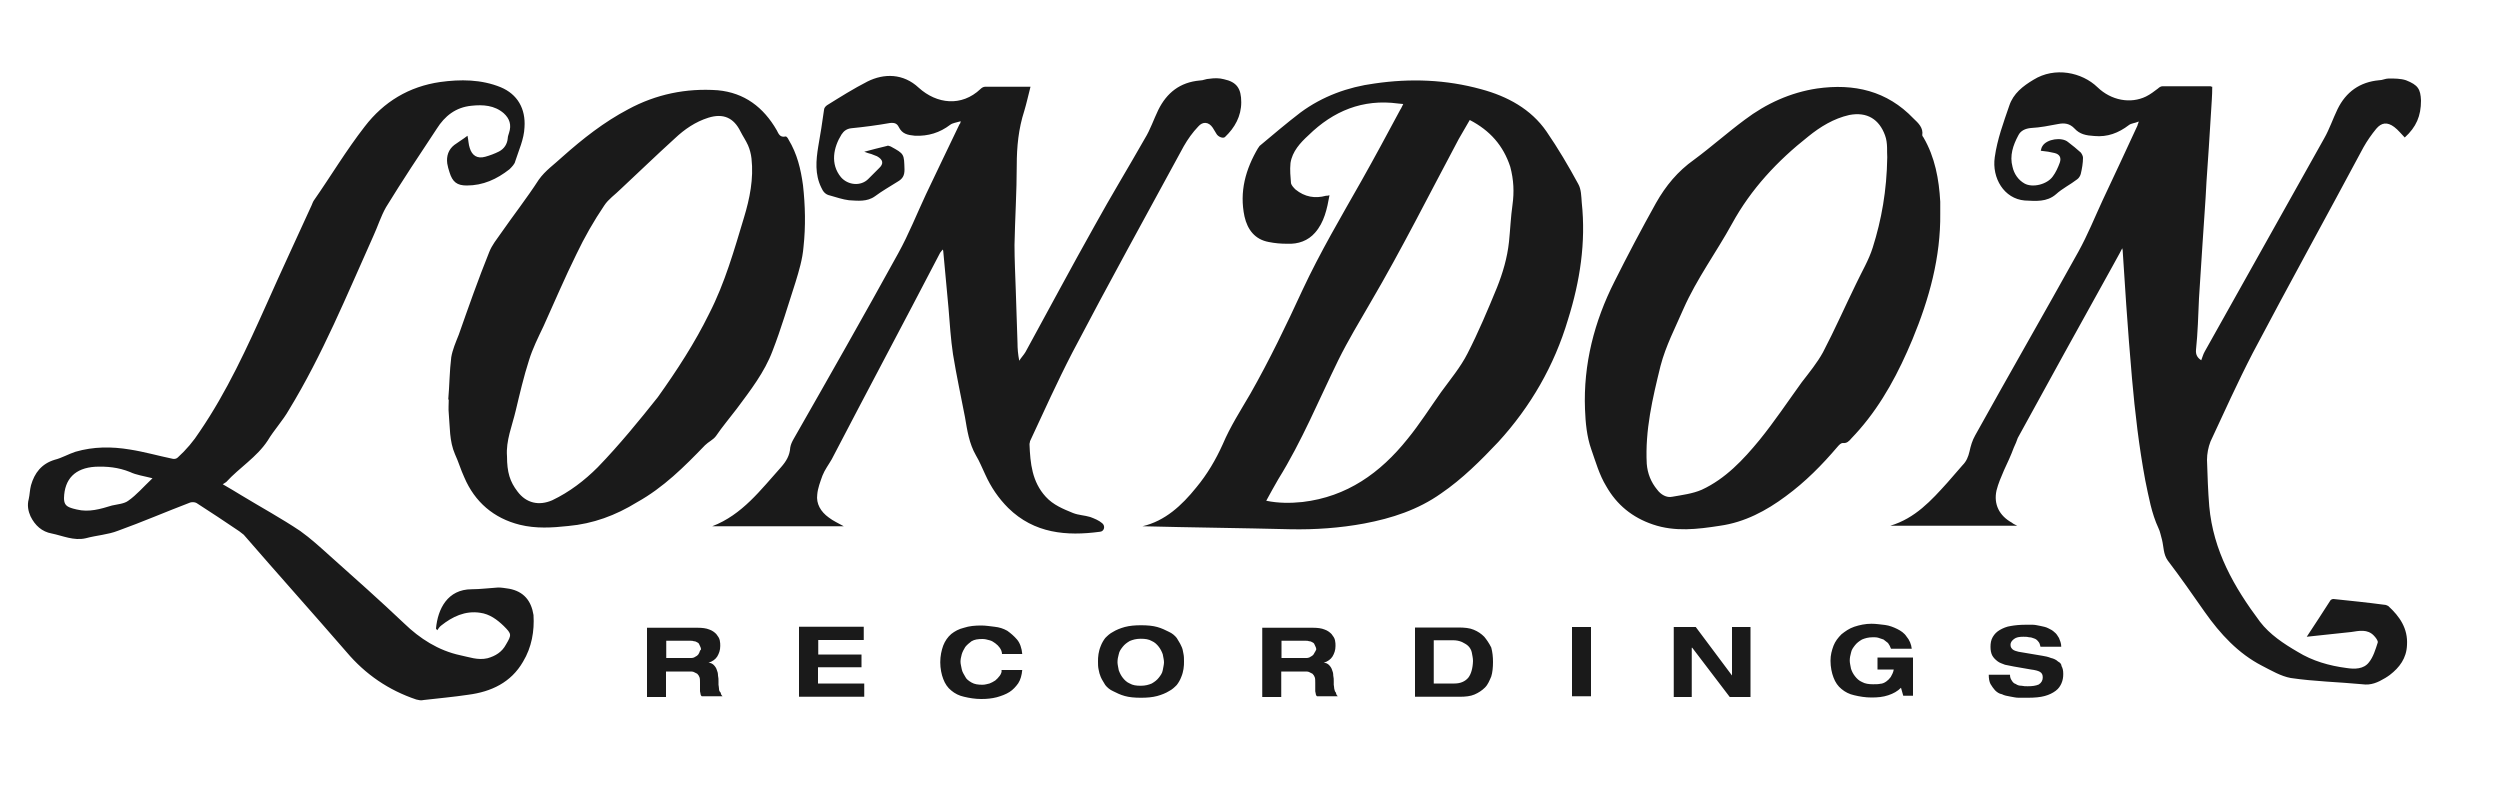 <?xml version="1.0" encoding="UTF-8" standalone="no"?>
<svg
   xmlns:dc="http://purl.org/dc/elements/1.1/"
   xmlns:cc="http://creativecommons.org/ns#"
   xmlns:rdf="http://www.w3.org/1999/02/22-rdf-syntax-ns#"
   xmlns:svg="http://www.w3.org/2000/svg"
   xmlns="http://www.w3.org/2000/svg"
   xmlns:sodipodi="http://sodipodi.sourceforge.net/DTD/sodipodi-0.dtd"
   xmlns:inkscape="http://www.inkscape.org/namespaces/inkscape"
   inkscape:version="1.0 (4035a4fb49, 2020-05-01)"
   sodipodi:docname="logo.svg"
   xml:space="preserve"
   style="enable-background:new 0 0 1000 314.5;"
   viewBox="0 0 1000 314.5"
   y="0px"
   x="0px"
   id="Layer_1"
   version="1.1"><defs
   id="defs957" /><sodipodi:namedview
   inkscape:current-layer="g950"
   inkscape:window-maximized="1"
   inkscape:window-y="0"
   inkscape:window-x="0"
   inkscape:cy="131.99619"
   inkscape:cx="343.7798"
   inkscape:zoom="1.272"
   showgrid="false"
   id="namedview955"
   inkscape:window-height="1014"
   inkscape:window-width="1920"
   inkscape:pageshadow="2"
   inkscape:pageopacity="0"
   guidetolerance="10"
   gridtolerance="10"
   objecttolerance="10"
   borderopacity="1"
   bordercolor="#666666"
   pagecolor="#ffffff" />
<style
   id="style946"
   type="text/css">
	.st0{fill:#FFFFFF;}
</style>
<g
   id="g952">
	<g
   id="g950">
		<path
   style="fill:#1a1a1a"
   id="path948"
   d="M955.3,242.4c-0.5-0.2-0.9-0.5-1.6-0.5c-6.7-0.9-13.6-1.6-20.3-2.3c-0.5,0-0.9,0.2-1.2,0.5    c-3.2,4.9-6.2,9.7-9.5,14.6c6-0.7,11.8-1.2,17.8-1.9c3.2-0.5,6.5-1.2,9,1.4c0.7,0.7,1.8,2.1,1.6,2.8c-0.9,2.8-1.8,5.8-3.5,7.9    c-2.1,2.8-5.8,2.8-9,2.3c-6.9-0.9-13.6-2.8-19.6-6.5c-5.5-3.2-11.1-6.9-15-12c-10.4-13.9-18.7-28.4-20.3-46.2    c-0.5-6-0.7-12.3-0.9-18.5c0-2.5,0.5-5.1,1.4-7.4c5.5-11.8,10.9-23.8,16.9-35.4c14.5-27.5,29.6-54.8,44.3-82.3    c1.4-2.5,3.2-5.1,5.1-7.4c2.1-2.5,4.4-2.8,7.2-0.7c1.6,1.2,2.8,2.8,4.2,4.2c4.6-4.2,6.5-8.6,6.5-14.8c-0.2-4.6-1.2-6.2-6-8.1    c-2.1-0.7-4.6-0.7-6.9-0.7c-1.4,0-2.5,0.7-3.9,0.7c-7.6,0.7-13.2,4.6-16.6,11.6c-1.8,3.7-3.2,7.9-5.3,11.6    c-15.9,28.4-31.9,56.9-47.8,85.3c-0.7,1.2-0.9,2.3-1.4,3.5c-1.4-0.9-2.3-2.1-2.1-4.2c0.7-6.7,0.9-13.6,1.2-20.6    c0.5-7.2,0.9-14.6,1.4-21.7c0.5-8.3,1.2-16.6,1.6-25c0.7-9.2,1.2-18.3,1.8-27.5c0.2-3.5,0.5-6.9,0.5-10.4c-0.5,0-0.5-0.2-0.7-0.2    h-19.2c-0.7,0-1.4,0.5-1.8,0.9c-1.6,1.2-3,2.3-4.8,3.2c-6.2,3-13.9,1.6-19.4-3.7c-6.2-6-17.1-8.3-25.6-3    c-4.2,2.5-8.1,5.5-9.7,10.4c-2.3,6.7-4.8,13.4-5.8,20.6c-1.2,8.3,3.7,16.6,12,17.3c4.4,0.2,8.8,0.7,12.5-2.5    c2.5-2.3,5.8-3.9,8.5-6c0.7-0.5,1.2-1.4,1.4-2.1c0.5-2.1,0.9-4.4,0.9-6.5c0-0.7-0.5-1.6-0.9-2.1c-1.6-1.4-3.2-2.8-5.1-4.2    c-2.5-2.1-8.5-1.2-10.2,1.6c-0.5,0.7-0.5,1.4-0.7,1.9c2.1,0.2,3.9,0.5,5.5,0.9c2.1,0.5,2.8,1.9,2.1,3.9c-0.7,1.9-1.6,3.9-2.8,5.5    c-2.3,3.2-8.1,4.6-11.3,2.8c-2.5-1.4-4.2-3.9-4.8-6.7c-1.2-4.4,0.2-8.6,2.3-12.5c0.9-1.9,2.8-2.8,5.1-3c3.7-0.2,7.2-0.9,10.9-1.6    c2.5-0.5,4.6-0.2,6.5,1.8c2.1,2.3,4.6,2.8,7.9,3c5.3,0.5,9.7-1.2,13.9-4.4c0.9-0.7,2.3-0.7,3.9-1.4c-0.2,0.9-0.5,1.2-0.5,1.6    c-4.6,9.9-9.2,19.9-13.9,29.8c-3.2,6.9-6,13.9-9.7,20.6c-13.6,24.5-27.7,49-41.3,73.5c-1.2,2.1-1.8,4.2-2.3,6.5    c-0.5,2.1-1.2,3.9-2.8,5.5c-2.1,2.3-3.9,4.6-6,6.9c-6.5,7.2-12.9,14.3-22.9,17.3h50.8c-0.9-0.5-1.6-0.7-2.1-1.2    c-5.1-2.8-7.4-7.4-6.2-12.9c0.7-2.8,1.8-5.3,3-8.1c1.4-3,2.8-6,3.9-9c0.7-1.4,1.2-2.8,1.6-3.9c12.5-22.9,25.2-45.8,37.9-68.7    c1.2-2.3,2.5-4.4,3.9-7.2c0.2,0.7,0.2,1.2,0.2,1.4c0.5,7.2,0.9,14.1,1.4,21.3c0.7,9.7,1.4,19.4,2.3,29.4    c1.2,13.6,2.8,27.3,5.3,40.7c1.4,6.7,2.5,13.2,5.3,19.2c0.7,1.4,0.9,3,1.4,4.6c0.7,2.8,0.5,5.8,2.3,8.3    c5.1,6.7,9.9,13.6,14.8,20.6c6.2,8.8,13.4,16.6,22.9,21.5c3.7,1.9,7.6,4.2,11.5,4.9c9.5,1.4,19.2,1.6,28.6,2.5    c3.5,0.5,6.2-0.7,9.2-2.5c0.7-0.5,1.2-0.7,1.8-1.2c3.9-3,6.7-6.7,6.9-12C963.2,251.4,959.9,246.6,955.3,242.4z M632.7,81    c-0.2-2.5-0.2-5.3-1.4-7.4c-3.9-7.2-8.1-14.3-12.7-21c-6.2-9-15.7-14.1-26.1-16.9c-14.1-3.9-28.4-4.4-42.7-2.3    c-10.6,1.4-20.8,5.1-29.6,11.6c-5.5,4.2-10.9,8.8-16.4,13.4c-0.2,0.2-0.2,0.5-0.5,0.7c-5.1,8.6-7.6,17.6-5.5,27.5    c1.2,5.3,4.2,9.2,9.7,10.2c2.5,0.5,4.8,0.7,7.4,0.7c4.4,0.2,8.3-1.2,11.1-4.4c3.7-4.2,4.8-9.5,5.8-15c-0.7,0.2-0.9,0.2-1.4,0.2    c-4.4,1.2-8.5,0.5-12.2-2.5c-0.7-0.7-1.6-1.6-1.8-2.5c-0.2-2.5-0.5-5.3-0.2-8.1c0.7-4.6,3.9-8.1,7.2-11.1    c9.9-9.7,21.7-14.6,35.8-12.7c0.7,0,1.2,0.2,2.1,0.2c-0.5,0.9-0.7,1.6-1.2,2.3c-5.1,9.5-10.2,19-15.5,28.4    c-8.1,14.3-16.6,28.7-23.6,43.7c-6.5,14.1-13.2,28-20.8,41.4c-3.9,6.7-8.1,13.2-11.1,20.3c-2.8,6.2-6.2,12-10.6,17.3    c-5.8,7.2-12.5,13.4-21.5,15.5c19.4,0.5,39.3,0.7,59.1,1.2c9.9,0.2,19.9-0.5,29.6-2.3c11.1-2.1,21.5-5.5,30.7-12    c8.5-5.8,15.9-13.2,22.9-20.6c12.9-14.1,22.4-30.5,27.9-49C632,112.5,634.4,97,632.7,81z M605,81.9c-0.7,4.9-0.9,9.9-1.4,14.8    c-0.7,6.5-2.5,12.5-4.8,18.3c-3.7,9-7.4,17.8-11.8,26.4c-2.8,5.5-6.9,10.4-10.6,15.5c-4.4,6.2-8.5,12.7-13.4,18.7    c-10.9,13.6-24.2,23.1-42,25.2c-4.8,0.5-9.7,0.5-14.5-0.5c1.6-3,3.2-5.8,4.8-8.6c9.5-15.3,16.2-31.7,24-47.6    c3.9-7.9,8.5-15.5,12.9-23.1c12.5-21.3,23.6-43.5,35.3-65.4c1.4-2.5,3-5.1,4.4-7.6c8.1,4.2,13.4,10.2,16.2,18.7    C605.5,72,605.7,76.8,605,81.9z M440.9,209.3c-1.4-1.2-3.2-1.9-4.8-2.5c-2.3-0.7-4.6-0.7-6.9-1.6c-3.9-1.6-7.9-3.2-10.9-6.5    c-5.5-6-6.2-13.4-6.5-21c0-0.5,0.2-0.7,0.2-1.2c5.5-11.8,10.9-23.8,16.9-35.4c14.5-27.7,29.6-55,44.6-82.6    c1.6-2.8,3.5-5.5,5.8-7.9c1.8-2.1,4.2-1.9,5.8,0.5c0.5,0.7,0.9,1.6,1.4,2.3c0.7,1.4,2.8,2.1,3.5,1.4c3.9-3.7,6.5-8.3,6.5-13.9    c0-5.5-1.8-8.1-6.9-9.2c-1.8-0.5-3.9-0.5-5.8-0.2c-1.4,0-2.5,0.7-3.9,0.7c-7.9,0.7-13.2,4.9-16.6,11.8c-1.8,3.7-3.2,7.9-5.3,11.3    c-6.7,11.8-13.6,23.1-20.1,34.9c-9.5,16.9-18.5,33.8-27.7,50.6c-0.7,1.2-1.8,2.3-2.5,3.5c-0.5-2.5-0.7-4.9-0.7-7.2    c-0.2-7.2-0.5-14.1-0.7-21.3c-0.2-6-0.5-12-0.5-17.8c0.2-10.6,0.9-21.3,0.9-31.9c0-7.4,0.7-14.6,3-21.7c0.9-3,1.6-6.2,2.5-9.7    h-18.2c-0.7,0-1.4,0.5-1.8,0.9c-7.6,7.2-17.5,6-24.7-0.5c-6.2-5.8-13.9-5.8-20.5-2.5c-5.5,2.8-10.9,6.2-16.2,9.5    c-0.7,0.5-1.2,1.2-1.2,1.9c-0.7,4.9-1.4,9.7-2.3,14.6c-0.9,5.5-1.4,11.1,1.2,16.4c0.7,1.6,1.6,2.8,3.5,3.2    c2.5,0.7,5.1,1.6,7.6,1.9c3.5,0.2,7.2,0.7,10.4-1.6c2.8-2.1,6-3.9,9-5.8c2.1-1.2,2.8-2.5,2.8-4.9c-0.2-6.2,0-6.2-5.5-9.2    c-0.5-0.2-1.2-0.5-1.6-0.2c-2.8,0.7-5.8,1.4-9,2.3c1.2,0.5,2.1,0.7,2.8,0.9c0.7,0.2,1.6,0.7,2.3,0.9c2.5,1.4,2.8,3,0.7,4.9    c-1.4,1.4-2.8,2.8-4.2,4.2c-3,3-8.1,2.5-10.9-0.7c-4.4-5.3-3-12,0.2-17.1c0.9-1.4,2.1-2.3,3.9-2.5c5.1-0.5,10.4-1.2,15.5-2.1    c1.8-0.2,2.8,0.2,3.5,1.6c1.4,2.8,3.5,3.2,6.5,3.5c5.3,0.2,9.9-1.2,14.1-4.4c0.9-0.7,2.5-0.9,4.2-1.4c-0.2,0.9-0.2,0.9-0.5,1.2    c-4.4,9.2-9,18.7-13.4,28c-3.7,7.9-6.9,16-11.1,23.6c-13.6,24.7-27.7,49.5-41.8,74.2c-0.7,1.2-1.2,2.3-1.4,3.5    c-0.2,3.2-1.6,5.5-3.7,7.9c-8.1,9-15.5,19-27.5,23.6h52.6c-2.1-1.2-4.2-2.1-6-3.5c-3.2-2.3-5.1-5.5-4.6-9.2    c0.2-2.5,1.2-5.1,2.1-7.6c0.9-2.3,2.5-4.4,3.7-6.5c14.3-27.5,28.9-54.8,43.2-82.3c0.2-0.5,0.7-0.9,1.2-1.6    c0.2,0.5,0.2,0.5,0.2,0.7c0.7,7.6,1.4,15,2.1,22.7c0.5,6.2,0.9,12.5,1.8,18.5c1.4,8.6,3.2,16.9,4.8,25.2    c0.9,5.3,1.6,10.4,4.4,15.3c1.4,2.3,2.5,5.1,3.7,7.6c2.3,5.1,5.3,9.5,9.2,13.4c10.4,10.2,23.3,11.3,36.7,9.5    C441.6,212.6,442.3,210.5,440.9,209.3z M737.1,177.2c1.6,0.2,2.5-0.7,3.5-1.9c1.2-1.2,2.1-2.3,3.2-3.5    c9.2-10.6,15.7-22.9,21.2-36.1c6.7-16.2,11.3-32.8,11.1-50.4v-4.6c-0.5-9-2.1-17.8-6.7-25.7c-0.2-0.2-0.5-0.7-0.5-0.9    c0.5-3-1.6-4.9-3.5-6.7c-10.6-11.1-23.8-14.1-38.6-12c-10.6,1.6-20.3,6-28.9,12.5c-6.9,5.1-13.4,10.9-20.3,16    c-6.5,4.6-11.3,10.4-15.2,17.3c-5.8,10.4-11.3,20.8-16.6,31.4c-8.1,16-12.5,33.1-11.8,51.1c0.2,5.3,0.7,10.9,2.5,16    c1.8,5.1,3.2,10.2,6,14.8c4.2,7.4,10.4,12.5,18.7,15.3c8.8,3,17.8,1.9,26.8,0.5c9.9-1.4,18.5-6,26.3-11.8    c7.9-5.8,14.5-12.5,20.8-19.9C735.7,177.9,736.4,177.2,737.1,177.2z M720.7,152.9c-5.5,7.6-10.9,15.7-16.9,23.1    c-6.5,7.9-13.6,15.5-23.1,19.9c-3.7,1.6-7.9,2.1-11.8,2.8c-2.3,0.5-4.6-0.9-6-2.8c-2.5-3-3.9-6.5-4.2-10.4    c-0.7-13.4,2.3-26.1,5.5-39.1c2.1-8.1,6-15.5,9.2-22.9c5.3-12,13.2-22.7,19.4-34c7.6-13.9,18.2-25.2,30.5-34.9    c4.8-3.9,10.2-7.2,16.4-8.6c7.2-1.4,12,1.8,14.3,8.1c1.2,3.2,0.7,6.7,0.9,8.8c-0.2,13.4-2.3,25-5.8,36.1    c-1.6,5.1-4.4,9.7-6.7,14.6c-4.4,9-8.5,18.3-13.2,27.3C726.9,145.1,723.7,149,720.7,152.9z M203.7,235.5c-1.4-0.2-3-0.5-4.4-0.5    c-3.5,0.2-7.2,0.7-10.6,0.7c-9.7,0-13.6,7.9-14.3,15.7c0,0.2,0.2,0.2,0.5,0.7c0.5-0.7,0.9-1.4,1.6-1.9c4.4-3.5,9.5-6,15.5-5.1    c3.9,0.5,6.9,2.8,9.5,5.3c3.2,3.2,3.2,3.5,0.9,7.4c-1.6,3-4.2,4.6-7.4,5.5c-3.9,0.9-7.4-0.5-10.9-1.2c-8.8-1.9-16.2-6.7-22.4-12.7    c-9.7-9.2-19.6-18-29.8-27.1c-3.9-3.5-7.6-6.9-11.8-9.9c-7.6-5.1-15.7-9.5-23.6-14.3c-2.3-1.4-4.6-2.8-7.4-4.4    c0.7-0.5,1.2-0.7,1.4-0.9c5.3-5.8,12.2-9.9,16.6-16.6c2.5-4.2,6-7.9,8.5-12.3c13.4-22,23.1-45.8,33.7-69.4c1.8-3.9,3-7.9,5.1-11.6    c6.5-10.6,13.4-21,20.3-31.4c3.2-5.1,7.6-8.6,13.9-9.2c4.6-0.5,9.2-0.2,12.9,3c2.3,2.1,3.2,4.6,2.1,7.9c-0.2,0.7-0.5,1.4-0.5,2.1    c-0.2,2.3-1.4,4.2-3.5,5.3c-1.8,0.9-3.7,1.6-5.5,2.1c-3.2,0.9-5.3-0.5-6.2-3.5c-0.5-1.4-0.5-3-0.9-4.9c-1.8,1.4-3.7,2.5-5.3,3.7    c-2.3,1.8-3.2,4.4-2.8,7.4c0.2,1.2,0.5,2.3,0.9,3.5c1.2,3.9,3,5.3,6.9,5.3c6.5,0,12-2.5,17.1-6.5c0.9-0.9,2.1-2.1,2.3-3.2    c1.4-4.4,3.5-8.8,3.7-13.6c0.5-7.4-2.8-13.2-9.5-16c-7.8-3.2-16.2-3.2-24.2-2.1c-12.5,1.8-22.6,7.9-30.2,17.8    c-7.4,9.5-13.6,19.9-20.5,29.8c-0.2,0.5-0.5,0.9-0.7,1.6c-6,13.2-12.2,26.4-18,39.5c-7.9,17.6-15.9,35.1-26.8,51.1    c-2.5,3.9-5.5,7.4-8.8,10.4c-0.5,0.5-1.4,0.7-2.1,0.5c-5.8-1.2-11.3-2.8-17.1-3.7c-7.2-1.2-14.5-1.2-21.7,0.9    c-2.8,0.9-5.5,2.5-8.3,3.2c-5.3,1.6-8.1,5.3-9.5,10.2c-0.5,1.9-0.5,3.7-0.9,5.5c-0.7,2.5-0.2,4.9,0.7,6.9c1.8,3.7,4.6,6.2,8.5,6.9    c4.4,0.9,8.8,3,13.6,1.9c4.4-1.2,8.8-1.4,12.9-3c9.7-3.5,19.2-7.6,28.9-11.3c0.7-0.2,1.8-0.2,2.5,0.2c5.8,3.7,11.3,7.4,17.1,11.3    c0.7,0.5,1.2,0.9,1.8,1.4c13.6,15.7,27.5,31.2,41.1,46.9c7.6,9,16.9,15.3,27.9,19c0.9,0.2,1.8,0.5,3,0.2c6-0.7,11.8-1.2,17.8-2.1    c9.2-1.2,17.1-4.9,21.9-13.2c3.5-5.8,4.6-12.3,4.2-18.7C212.5,240.3,209.5,236.6,203.7,235.5z M51.3,200.3    c-1.6,1.2-4.2,1.4-6.5,1.9c-4.6,1.4-9.2,2.8-14.1,1.6c-0.9-0.2-2.1-0.5-3-0.9c-1.6-0.7-2.1-1.8-2.1-3.7c0.2-7.6,4.4-12,12.5-12.5    c4.6-0.2,9.2,0.2,13.9,2.1c2.5,1.2,5.5,1.6,9,2.5C57.3,194.8,54.6,198,51.3,200.3z M282,178.1c1.4-1.4,3.2-2.1,4.4-3.7    c2.5-3.7,5.5-7.2,8.3-10.9c5.5-7.4,11.1-14.6,14.3-23.1c3.5-9,6.2-18.3,9.2-27.5c1.4-4.6,2.8-9.2,3.2-14.1    c0.9-8.3,0.7-16.6-0.2-24.7c-0.9-6.5-2.3-12.5-5.8-18.3c-0.2-0.5-0.9-1.4-1.2-1.2c-2.3,0.5-2.8-1.2-3.5-2.5    c-5.3-9.2-12.9-15-23.6-16c-12.7-0.9-24.7,1.6-35.8,7.6c-9.7,5.1-18.2,11.8-26.3,19c-3.2,3-6.9,5.5-9.5,9.2    c-4.8,7.4-10.2,14.3-15.2,21.5c-1.6,2.3-3.5,4.6-4.6,7.4c-4.4,10.9-8.3,22-12.2,33.1c-1.2,3-2.5,6-3,9c-0.7,5.5-0.7,11.3-1.2,16.9    h0.2c0,1.9-0.2,3.7,0,5.5c0.5,5.5,0.2,11.1,2.5,16.4c1.4,3,2.3,6.2,3.7,9.2c4.2,9.9,11.8,16.4,22.2,19c6.5,1.6,12.9,1.2,19.4,0.5    c9.9-0.9,18.9-4.2,27.5-9.5C265.4,195,273.7,186.7,282,178.1z M239.1,186.9c-5.3,5.3-11.3,9.9-18.2,13.2    c-5.3,2.3-10.4,1.2-13.9-3.5c-3-3.9-4.2-7.6-4.2-14.1c-0.5-6.2,2.1-12.3,3.5-18.3c1.6-6.7,3.2-13.6,5.3-20.1    c1.4-4.6,3.7-9.2,5.8-13.6c4.4-9.7,8.5-19.4,13.2-28.9c3.2-6.7,6.9-13.2,11.1-19.4c1.6-2.5,4.4-4.4,6.5-6.5    c7.2-6.7,14.3-13.6,21.7-20.3c3.9-3.7,8.3-6.7,13.4-8.3c6-1.9,10.2,0,12.9,5.5c0.9,1.8,2.1,3.5,3,5.5c0.7,1.6,1.2,3.5,1.4,5.3    c0.9,8.1-0.7,16-3,23.6c-3.9,12.9-7.6,26.1-13.9,38.4c-5.8,11.8-12.9,22.7-20.6,33.5C255.7,168.2,247.8,177.9,239.1,186.9z     M287.6,275.5c0-0.7-0.2-1.2-0.2-1.6v-1.4c0-0.7,0-1.4-0.2-2.3c0-0.9-0.2-1.6-0.5-2.3c-0.2-0.7-0.7-1.4-1.2-1.9    c-0.5-0.5-1.2-0.9-2.1-0.9c1.6-0.5,2.8-1.4,3.5-2.5c0.7-1.2,1.2-2.5,1.2-4.2c0-0.7,0-1.4-0.2-2.3c-0.2-0.9-0.7-1.6-1.4-2.5    c-0.7-0.7-1.6-1.4-2.8-1.8c-1.2-0.5-2.8-0.7-4.6-0.7h-20.3v27.7h7.6v-10.2h9.5c0.5,0,1.2,0,1.6,0.2c0.5,0.2,0.9,0.5,1.4,0.7    c0.5,0.5,0.7,0.9,0.9,1.4c0.2,0.5,0.2,1.4,0.2,2.3v3.2c0,0.5,0.2,0.7,0.2,1.2c0,0.2,0.2,0.7,0.5,0.9h8.3c-0.2-0.2-0.7-0.7-0.7-1.4    C287.8,276.6,287.6,276.2,287.6,275.5z M279.7,261.1c-0.2,0.5-0.5,0.9-0.9,1.2c-0.5,0.2-0.7,0.5-1.2,0.7c-0.5,0.2-0.9,0.2-1.2,0.2    h-9.9v-6.9h9.7c0.5,0,0.9,0,1.4,0.2c0.5,0,0.9,0.2,1.4,0.5c0.5,0.2,0.7,0.7,0.9,1.2c0.2,0.5,0.5,0.9,0.5,1.6    C279.9,260.2,279.9,260.7,279.7,261.1z M327.3,266.9h17.3v-5.1h-17.3v-5.8h18.2v-5.3h-25.9v28h26.1v-5.3h-18.5V266.9z     M386.1,258.8c0.7-0.9,1.6-1.6,2.5-2.3c1.2-0.7,2.5-0.9,4.4-0.9c0.9,0,1.8,0.2,2.8,0.5c0.9,0.2,1.6,0.7,2.3,1.2    c0.7,0.5,1.4,1.2,1.8,1.8c0.5,0.7,0.9,1.6,0.9,2.5h8.1c-0.2-2.3-0.9-4.4-2.1-5.8c-1.2-1.4-2.5-2.5-3.9-3.5    c-1.6-0.9-3.2-1.4-5.1-1.6c-1.8-0.2-3.5-0.5-5.3-0.5c-2.5,0-4.8,0.2-6.9,0.9c-2.1,0.5-3.7,1.4-5.1,2.5c-1.4,1.2-2.5,2.8-3.2,4.6    c-0.7,1.9-1.2,4.2-1.2,6.7c0,2.5,0.5,4.9,1.2,6.7c0.7,1.9,1.8,3.5,3.2,4.6c1.4,1.2,3.2,2.1,5.1,2.5c2.1,0.5,4.4,0.9,6.9,0.9    c2.3,0,4.2-0.2,6.2-0.7c1.8-0.5,3.7-1.2,5.1-2.1c1.4-0.9,2.5-2.1,3.5-3.5c0.9-1.4,1.4-3.2,1.6-5.3h-8.3c0.2,0.7-0.2,1.6-0.7,2.3    c-0.5,0.7-1.2,1.4-1.8,1.9c-0.7,0.5-1.6,0.9-2.3,1.2c-0.9,0.2-1.8,0.5-2.8,0.5c-1.8,0-3.2-0.2-4.4-0.9c-1.2-0.7-2.1-1.4-2.5-2.3    c-0.5-0.9-1.2-1.9-1.4-3c-0.2-1.2-0.5-2.1-0.5-3c0-0.9,0.2-1.9,0.5-3C385,260.7,385.5,259.8,386.1,258.8z M472.5,258.4    c-0.5-1.2-1.2-2.1-1.8-3.2c-0.7-0.9-1.8-1.9-3.2-2.5c-1.4-0.7-2.8-1.4-4.6-1.9c-1.8-0.5-3.9-0.7-6.5-0.7c-2.5,0-4.6,0.2-6.5,0.7    c-1.8,0.5-3.5,1.2-4.6,1.9c-1.4,0.7-2.3,1.6-3.2,2.5c-0.7,0.9-1.4,2.1-1.8,3.2c-0.5,1.2-0.7,2.1-0.9,3.2c-0.2,1.2-0.2,2.1-0.2,3    c0,0.9,0,2.1,0.2,3c0.2,1.2,0.5,2.3,0.9,3.2c0.5,1.2,1.2,2.1,1.8,3.2c0.7,0.9,1.8,1.9,3.2,2.5c1.4,0.7,2.8,1.4,4.6,1.9    c1.8,0.5,3.9,0.7,6.5,0.7c2.5,0,4.6-0.2,6.5-0.7c1.8-0.5,3.5-1.2,4.6-1.9c1.4-0.7,2.3-1.6,3.2-2.5c0.7-0.9,1.4-2.1,1.8-3.2    c0.5-1.2,0.7-2.1,0.9-3.2c0.2-1.2,0.2-2.1,0.2-3c0-0.9,0-2.1-0.2-3C473.2,260.4,473,259.3,472.5,258.4z M465.1,268.1    c-0.2,1.2-0.9,2.1-1.6,3c-0.7,0.9-1.6,1.6-2.8,2.3c-1.2,0.5-2.5,0.9-4.4,0.9c-1.8,0-3.2-0.2-4.4-0.9c-1.2-0.5-2.1-1.4-2.8-2.3    c-0.7-0.9-1.2-1.9-1.6-3c-0.2-1.2-0.5-2.3-0.5-3.2c0-1.2,0.2-2.1,0.5-3.2c0.2-1.2,0.9-2.1,1.6-3c0.7-0.9,1.6-1.6,2.8-2.3    c1.2-0.5,2.5-0.9,4.4-0.9c1.8,0,3.2,0.2,4.4,0.9c1.2,0.5,2.1,1.4,2.8,2.3c0.7,0.9,1.2,1.9,1.6,3c0.2,1.2,0.5,2.3,0.5,3.2    C465.6,265.8,465.3,266.9,465.1,268.1z M533.7,275.5c0-0.7-0.2-1.2-0.2-1.6v-1.4c0-0.7,0-1.4-0.2-2.3c0-0.9-0.2-1.6-0.5-2.3    c-0.2-0.7-0.7-1.4-1.2-1.9c-0.5-0.5-1.2-0.9-2.1-0.9c1.6-0.5,2.8-1.4,3.5-2.5c0.7-1.2,1.2-2.5,1.2-4.2c0-0.7,0-1.4-0.2-2.3    c-0.2-0.9-0.7-1.6-1.4-2.5c-0.7-0.7-1.6-1.4-2.8-1.8c-1.2-0.5-2.8-0.7-4.6-0.7h-20.3v27.7h7.6v-10.2h9.5c0.5,0,1.2,0,1.6,0.2    c0.5,0.2,0.9,0.5,1.4,0.7c0.5,0.5,0.7,0.9,0.9,1.4c0.2,0.5,0.2,1.4,0.2,2.3v3.2c0,0.5,0.2,0.7,0.2,1.2c0,0.2,0.2,0.7,0.5,0.9h8.3    c-0.2-0.2-0.7-0.7-0.7-1.4C533.9,276.6,533.9,276.2,533.7,275.5z M525.8,261.1c-0.2,0.5-0.5,0.9-0.9,1.2c-0.5,0.2-0.7,0.5-1.2,0.7    c-0.5,0.2-0.9,0.2-1.2,0.2h-9.9v-6.9h9.7c0.5,0,0.9,0,1.4,0.2c0.5,0,0.9,0.2,1.4,0.5c0.5,0.2,0.7,0.7,0.9,1.2    c0.2,0.5,0.5,0.9,0.5,1.6C526.3,260.2,526.1,260.7,525.8,261.1z M593.7,254.7c-1.2-1.2-2.5-2.1-4.2-2.8c-1.6-0.7-3.7-0.9-6.2-0.9    H566v27.7h18c2.1,0,4.2-0.2,5.8-0.9c1.6-0.7,3-1.6,4.2-2.8c1.2-1.2,1.8-2.8,2.5-4.4c0.5-1.6,0.7-3.7,0.7-5.8s-0.2-3.9-0.7-5.8    C595.6,257.2,594.6,255.8,593.7,254.7z M587.3,271.1c-1.2,1.4-3,2.3-5.5,2.3h-8.3v-17.3h7.6c1.4,0,2.5,0.2,3.7,0.7    c0.9,0.5,1.8,0.9,2.5,1.6c0.7,0.7,1.2,1.6,1.4,2.5c0.2,1.2,0.5,2.3,0.5,3.5C589.1,267.4,588.4,269.7,587.3,271.1z M628.8,278.5    h7.6v-27.7h-7.6V278.5z M692.8,270.2l-14.5-19.4h-8.8v28h7.2v-19.7h0.2l15,19.7h8.3v-28h-7.4V270.2z M751,267.8h6.5    c-0.2,1.2-0.7,2.1-1.2,3c-0.5,0.7-1.2,1.4-1.8,1.8c-0.7,0.5-1.6,0.9-2.3,0.9c-0.9,0.2-1.8,0.2-3,0.2c-1.6,0-3.2-0.2-4.4-0.9    c-1.2-0.5-2.1-1.4-2.8-2.3c-0.7-0.9-1.2-1.8-1.6-3c-0.2-1.2-0.5-2.3-0.5-3.2c0-1.2,0.2-2.1,0.5-3.2c0.2-1.2,0.9-2.1,1.6-3    c0.7-0.9,1.6-1.6,2.8-2.3c1.2-0.5,2.5-0.9,4.4-0.9c0.7,0,1.4,0,2.1,0.2c0.7,0.2,1.4,0.5,2.1,0.7c0.7,0.5,1.2,0.9,1.8,1.4    c0.5,0.7,0.9,1.4,1.2,2.3h8.3c-0.2-1.8-0.9-3.5-2.1-4.9c-0.9-1.4-2.3-2.3-3.7-3c-1.4-0.7-3.2-1.4-4.8-1.6    c-1.8-0.2-3.7-0.5-5.5-0.5c-2.5,0-4.8,0.5-6.9,1.2c-2.1,0.7-3.7,1.9-5.1,3c-1.4,1.4-2.5,2.8-3.2,4.6c-0.7,1.9-1.2,3.7-1.2,6    c0,2.5,0.5,4.9,1.2,6.7c0.7,1.9,1.8,3.5,3.2,4.6c1.4,1.2,3.2,2.1,5.1,2.5c2.1,0.5,4.4,0.9,6.9,0.9c2.5,0,4.6-0.2,6.7-0.9    c2.1-0.7,3.7-1.6,5.1-3l0.9,3.2h3.9V263H751V267.8z M823.2,264.6c-0.7-0.7-1.8-1.2-2.8-1.4c-1.2-0.5-2.3-0.7-3.5-0.9l-9.5-1.6    c-0.9-0.2-1.8-0.5-2.3-0.9c-0.5-0.5-0.9-0.9-0.9-1.9c0-0.9,0.5-1.6,1.4-2.3c0.9-0.7,2.1-0.9,3.7-0.9c0.7,0,1.6,0,2.3,0.2    c0.7,0,1.4,0.2,2.1,0.5c0.7,0.2,1.2,0.7,1.6,1.2c0.5,0.5,0.7,1.2,0.9,2.1h8.3c0-1.4-0.5-2.5-0.9-3.5c-0.5-0.9-1.2-1.9-1.8-2.3    c-0.7-0.7-1.6-1.2-2.5-1.6c-0.9-0.5-2.1-0.7-3-0.9c-1.2-0.2-2.1-0.5-3.2-0.5h-3c-2.1,0-4.2,0.2-5.8,0.5c-1.6,0.2-3.2,0.9-4.4,1.6    c-1.2,0.7-2.1,1.6-2.8,2.8c-0.7,1.2-0.9,2.5-0.9,3.9c0,1.4,0.2,2.5,0.7,3.5c0.5,0.9,1.2,1.6,2.1,2.3c0.9,0.7,1.8,0.9,3,1.4    c1.2,0.2,2.3,0.5,3.5,0.7l6.9,1.2c1.6,0.2,2.8,0.5,3.5,0.9c0.9,0.5,1.2,1.2,1.2,2.3s-0.5,2.1-1.6,2.8c-1.2,0.5-2.5,0.7-4.4,0.7    c-0.9,0-1.6,0-2.5-0.2c-0.9,0-1.6-0.2-2.3-0.7c-0.7-0.2-1.2-0.7-1.6-1.4c-0.5-0.7-0.7-1.4-0.7-2.3h-8.5c0,1.4,0.2,2.8,0.7,3.7    c0.5,0.9,1.2,1.8,1.8,2.5c0.7,0.7,1.6,1.4,2.8,1.6c0.9,0.5,2.1,0.7,3.2,0.9c1.2,0.2,2.3,0.5,3.5,0.5h3.5c2.8,0,5.1-0.2,6.9-0.7    c1.8-0.5,3.2-1.2,4.4-2.1c1.2-0.9,1.8-1.9,2.3-3c0.5-1.2,0.7-2.3,0.7-3.7c0-1.4-0.2-2.3-0.7-3.2    C824.6,265.8,824.2,265.1,823.2,264.6z"
   class="st0" />
	</g>
</g>
</svg>
